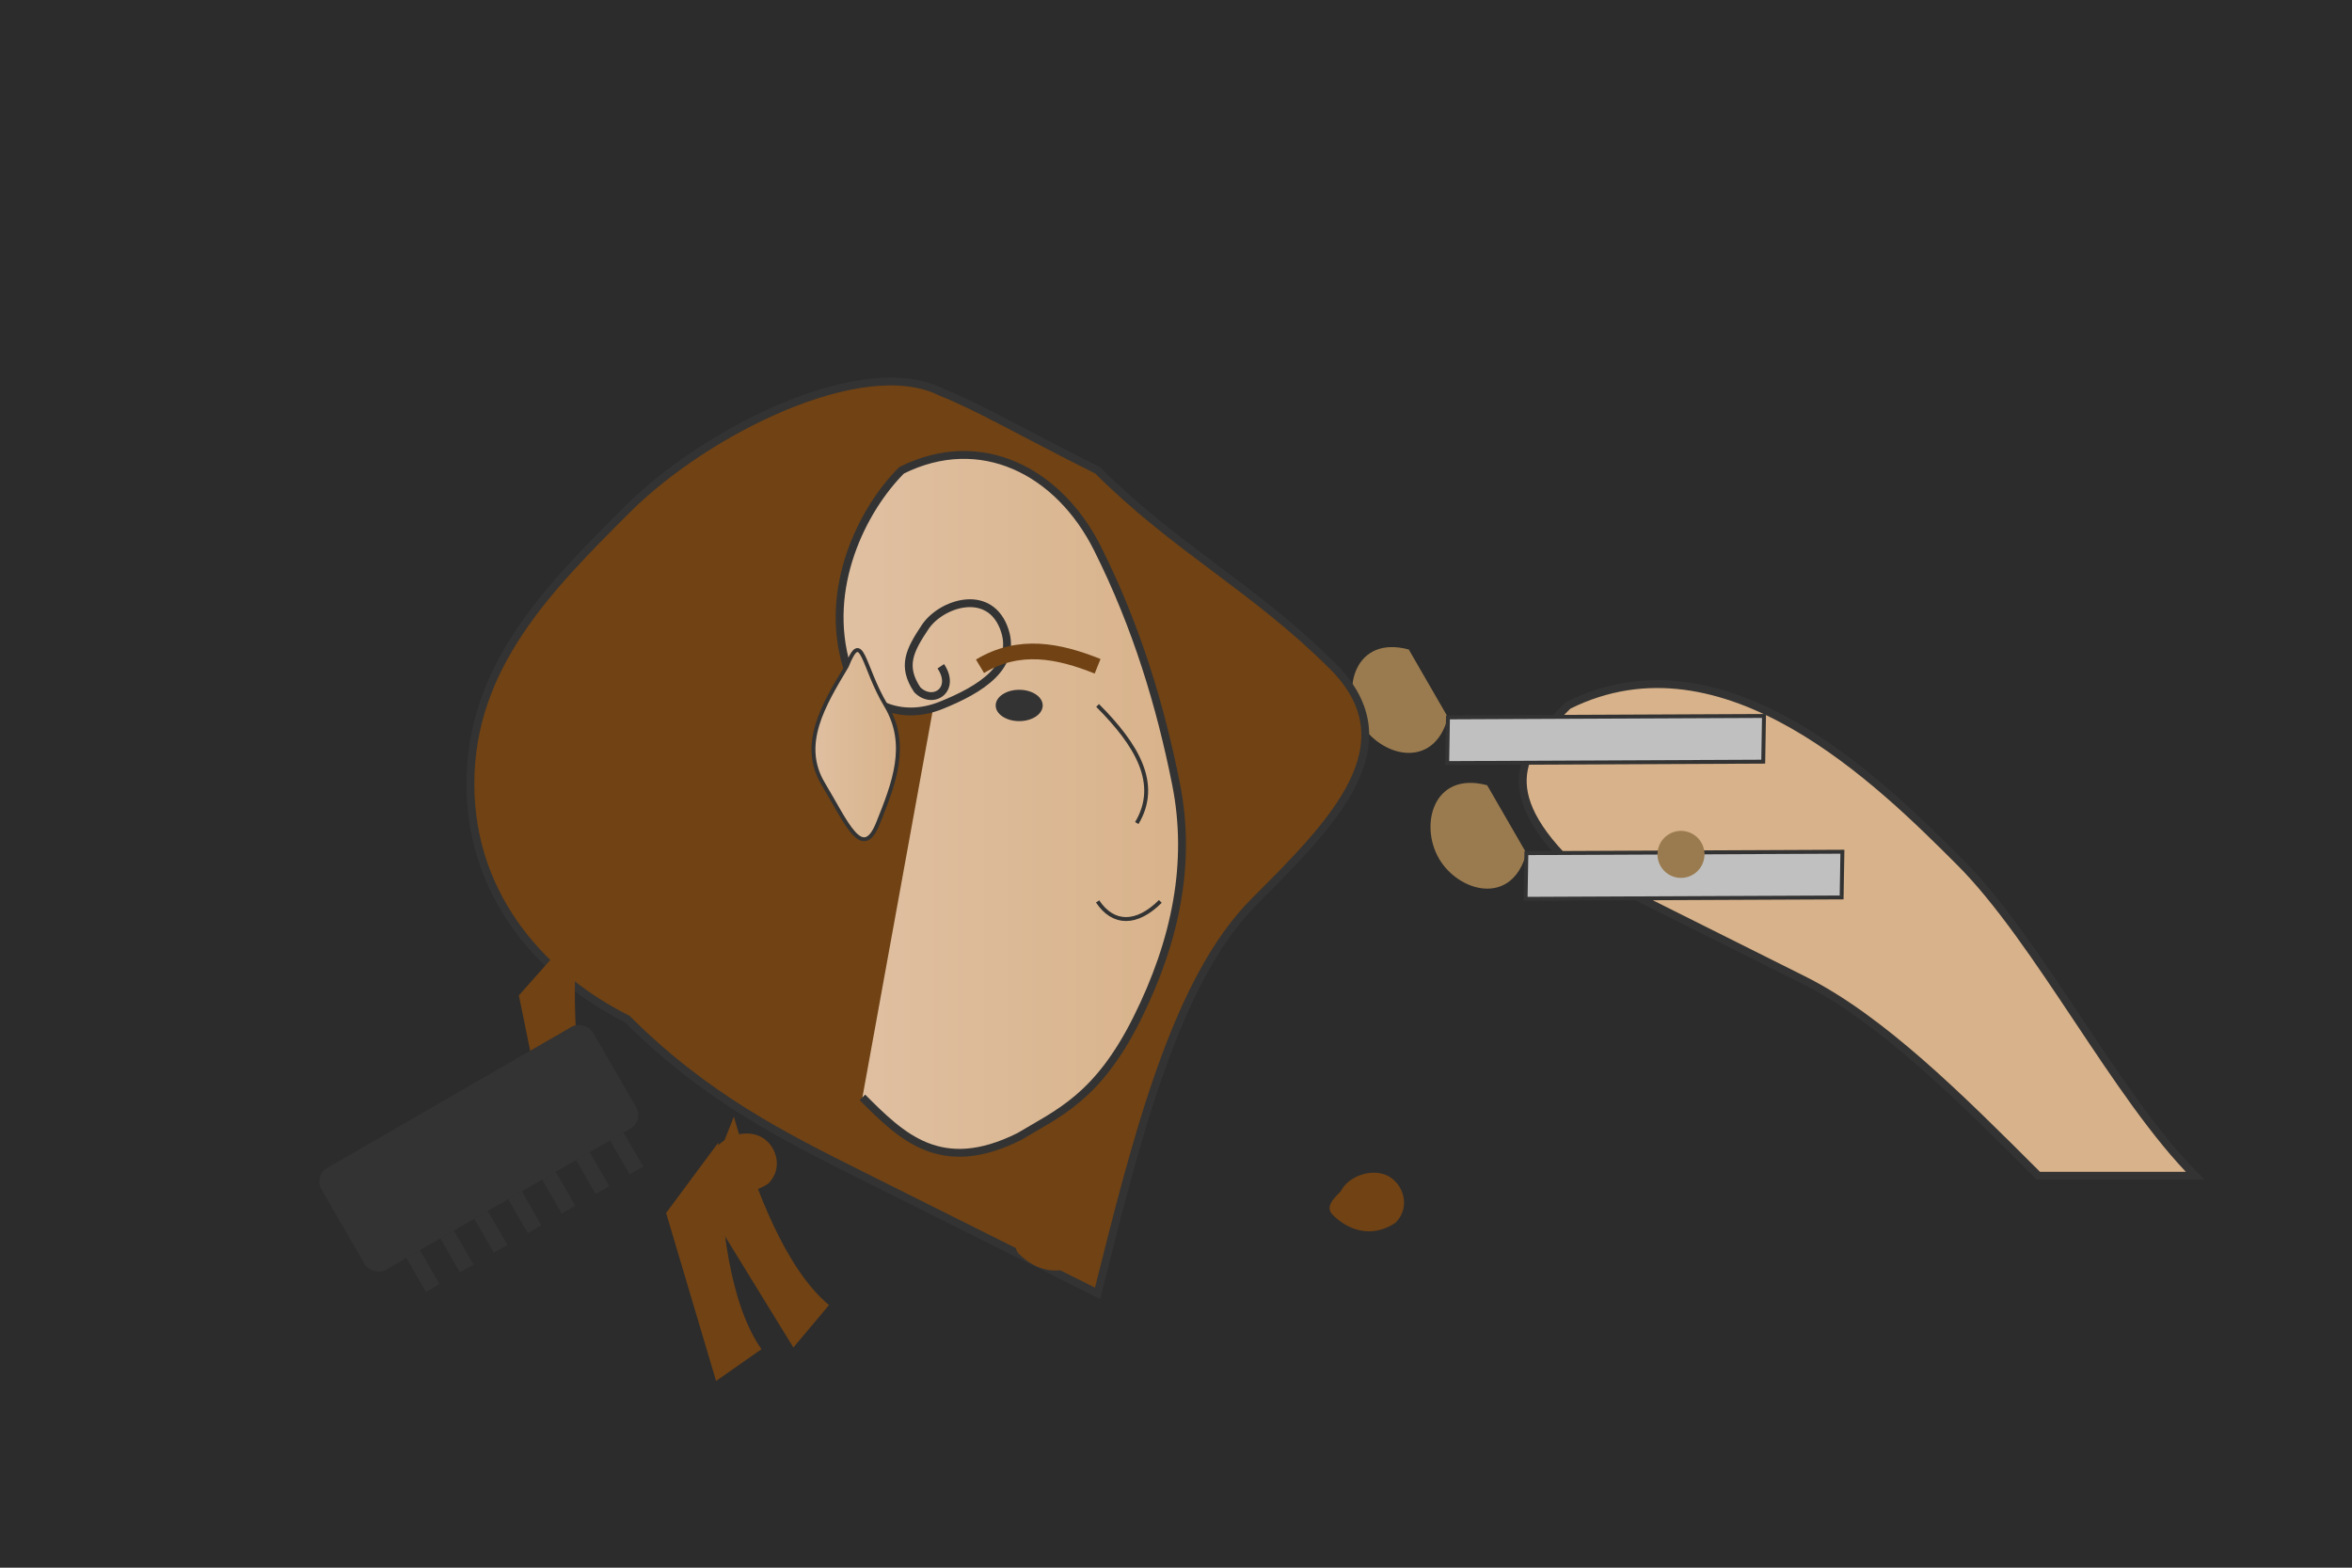 <?xml version="1.0" encoding="UTF-8"?>
<svg width="300" height="200" viewBox="0 0 300 200" xmlns="http://www.w3.org/2000/svg">
  <defs>
    <linearGradient id="skinGradient" x1="0%" y1="0%" x2="100%" y2="0%">
      <stop offset="0%" stop-color="#E0C1A3"/>
      <stop offset="100%" stop-color="#D8B28A"/>
    </linearGradient>
  </defs>
  
  <!-- Background -->
  <rect width="300" height="200" fill="#2C2C2C"/>
  
  <!-- Barber hand with scissors -->
  <g transform="translate(230, 100)">
    <!-- Arm -->
    <path d="M50,50 C40,40 30,20 20,10 C10,0 -10,-20 -30,-10 C-35,-5 -40,0 -30,10 C-20,15 -10,20 0,25 C10,30 20,40 30,50 Z" fill="#D8B28A" stroke="#333" stroke-width="1"/>
    
    <!-- Scissors -->
    <g transform="rotate(-30)">
      <!-- Scissor handle 1 -->
      <path d="M-35,-20 C-40,-25 -45,-20 -45,-15 C-45,-10 -40,-5 -35,-10 Z" fill="#9A7B4F"/>
      <!-- Scissor blade 1 -->
      <path d="M-35,-10 L0,10 L-3,15 L-38,-5 Z" fill="#C0C0C0" stroke="#333" stroke-width="0.5"/>
      
      <!-- Scissor handle 2 -->
      <path d="M-35,-40 C-40,-45 -45,-40 -45,-35 C-45,-30 -40,-25 -35,-30 Z" fill="#9A7B4F"/>
      <!-- Scissor blade 2 -->
      <path d="M-35,-30 L0,-10 L-3,-5 L-38,-25 Z" fill="#C0C0C0" stroke="#333" stroke-width="0.5"/>
      
      <!-- Pivot -->
      <circle cx="-18" cy="0" r="3" fill="#9A7B4F"/>
    </g>
  </g>
  
  <!-- Client's head profile -->
  <g transform="translate(120, 100)">
    <!-- Hair being cut -->
    <path d="M0,-50 C-10,-55 -30,-45 -40,-35 C-50,-25 -60,-15 -60,0 C-60,15 -50,25 -40,30 C-30,40 -20,45 -10,50 C0,55 10,60 20,65 C25,45 30,25 40,15 C50,5 60,-5 50,-15 C40,-25 30,-30 20,-40 C10,-45 5,-48 0,-50 Z" fill="#704214" stroke="#333" stroke-width="1"/>
    
    <!-- Face profile -->
    <path d="M-10,40 C-5,45 0,50 10,45 C15,42 20,40 25,30 C30,20 32,10 30,0 C28,-10 25,-20 20,-30 C15,-40 5,-45 -5,-40 C-10,-35 -15,-25 -12,-15 C-10,-10 -5,-8 0,-10 C5,-12 10,-15 8,-20 C6,-25 0,-23 -2,-20 C-4,-17 -5,-15 -3,-12 C-1,-10 2,-12 0,-15" fill="url(#skinGradient)" stroke="#333" stroke-width="1"/>
    
    <!-- Ear -->
    <path d="M-12,-15 C-15,-10 -18,-5 -15,0 C-12,5 -10,10 -8,5 C-6,0 -4,-5 -7,-10 C-10,-15 -10,-20 -12,-15 Z" fill="url(#skinGradient)" stroke="#333" stroke-width="0.5"/>
    
    <!-- Eye -->
    <ellipse cx="10" cy="-10" rx="3" ry="2" fill="#333"/>
    
    <!-- Eyebrow -->
    <path d="M5,-15 C10,-18 15,-17 20,-15" stroke="#704214" stroke-width="2" fill="none"/>
    
    <!-- Nose -->
    <path d="M20,-10 C25,-5 28,0 25,5" stroke="#333" stroke-width="0.5" fill="none"/>
    
    <!-- Mouth -->
    <path d="M20,15 C22,18 25,18 28,15" stroke="#333" stroke-width="0.5" fill="none"/>
    
    <!-- Cut hair strands falling -->
    <g fill="#704214">
      <path d="M-20,50 C-18,60 -15,70 -10,75 L-15,80 L-25,60 Z" transform="rotate(10)"/>
      <path d="M-30,40 C-28,50 -25,60 -20,65 L-25,70 L-35,50 Z" transform="rotate(-5)"/>
      <path d="M-40,30 C-38,40 -35,50 -30,55 L-35,60 L-45,40 Z" transform="rotate(15)"/>
    </g>
  </g>
  
  <!-- Floating hair snippets -->
  <g fill="#704214">
    <path d="M90,150 C92,152 95,153 98,151 C100,149 99,146 97,145 C95,144 92,145 91,147 C90,148 89,149 90,150 Z"/>
    <path d="M130,160 C132,162 135,163 138,161 C140,159 139,156 137,155 C135,154 132,155 131,157 C130,158 129,159 130,160 Z"/>
    <path d="M170,155 C172,157 175,158 178,156 C180,154 179,151 177,150 C175,149 172,150 171,152 C170,153 169,154 170,155 Z"/>
  </g>
  
  <!-- Comb in foreground -->
  <g transform="translate(40, 150) rotate(-30)">
    <rect x="0" y="0" width="40" height="15" rx="2" fill="#333"/>
    <rect x="5" y="15" width="2" height="5" fill="#333"/>
    <rect x="10" y="15" width="2" height="5" fill="#333"/>
    <rect x="15" y="15" width="2" height="5" fill="#333"/>
    <rect x="20" y="15" width="2" height="5" fill="#333"/>
    <rect x="25" y="15" width="2" height="5" fill="#333"/>
    <rect x="30" y="15" width="2" height="5" fill="#333"/>
    <rect x="35" y="15" width="2" height="5" fill="#333"/>
  </g>
</svg>